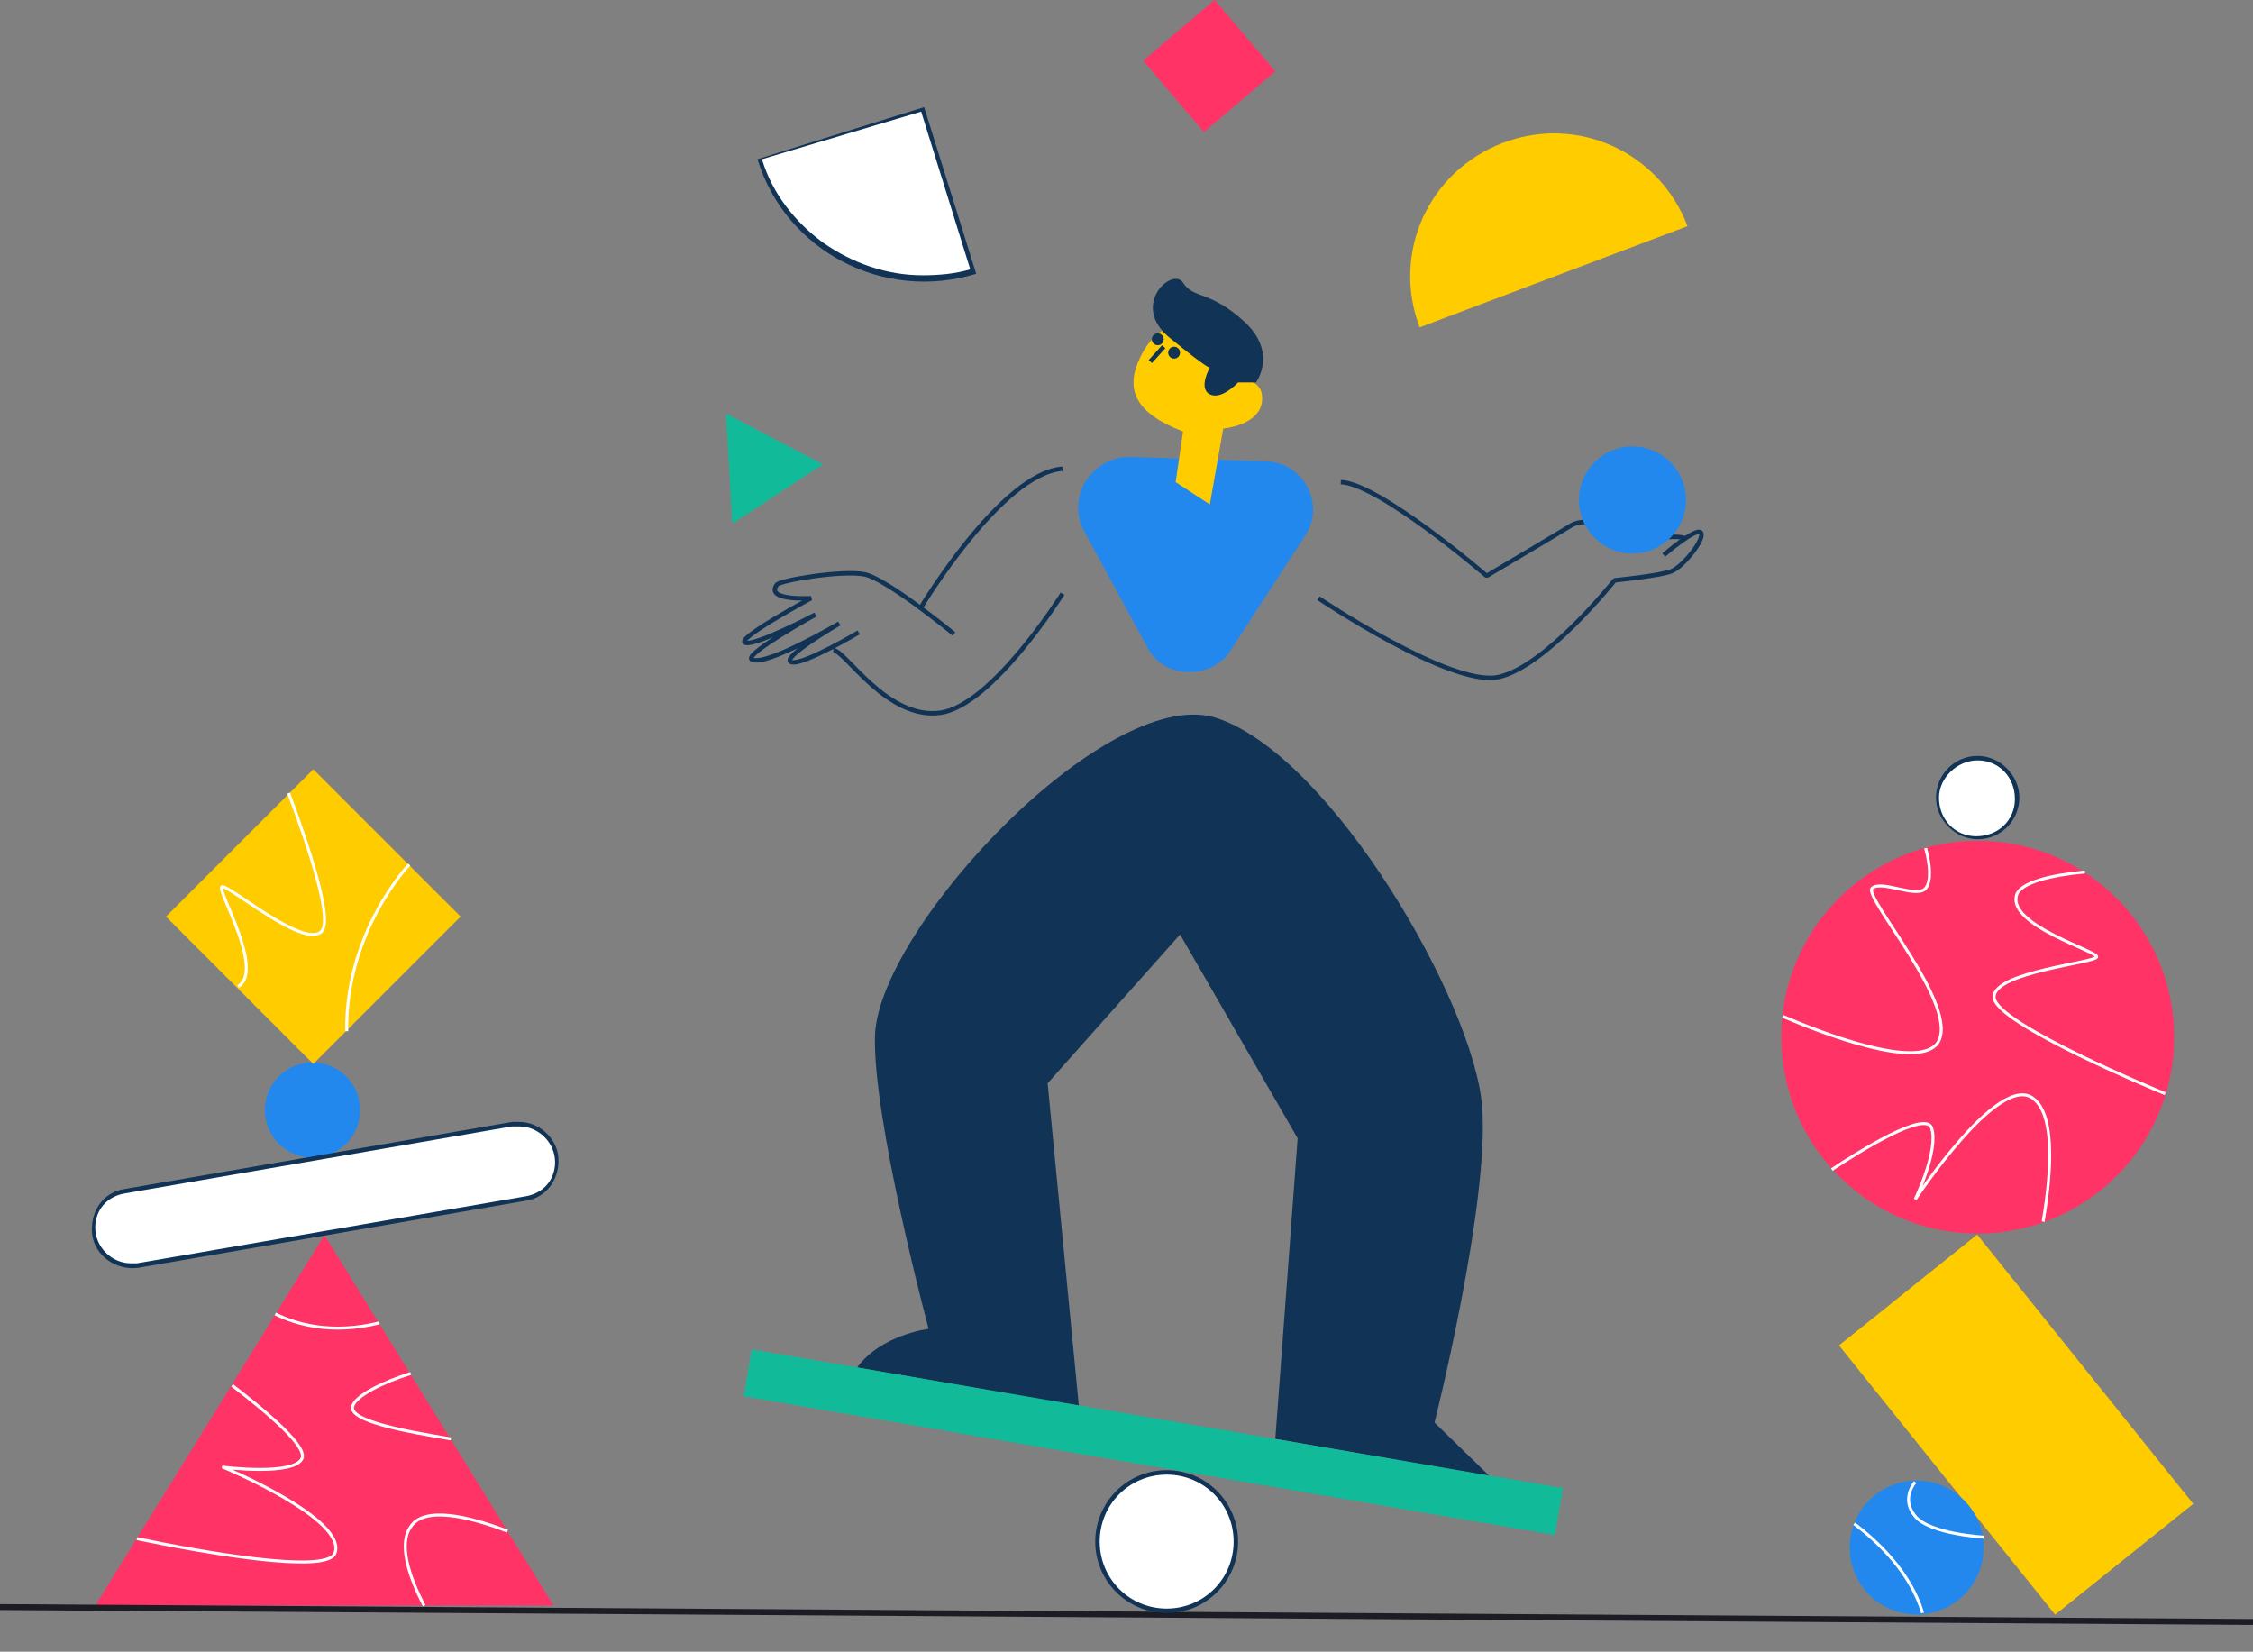 <svg width="1521" height="1115" viewBox="0 0 1521 1115" fill="none" xmlns="http://www.w3.org/2000/svg">
<rect x="0" y="0" width="1521" height="1115" fill="#808080" stroke="none"/>
<g clip-path="url(#clip0)">
<path d="M1335.15 832.734C1408.39 832.734 1467.76 773.369 1467.76 700.139C1467.76 626.91 1408.39 567.545 1335.15 567.545C1261.91 567.545 1202.54 626.91 1202.54 700.139C1202.54 773.369 1261.91 832.734 1335.15 832.734Z" fill="#FF3366"/>
<path d="M1379.34 824.698C1383.36 800.59 1389.39 753.378 1372.31 741.324C1349.21 724.247 1292.95 809.63 1292.95 809.63C1292.95 809.63 1309.02 776.482 1304 761.414C1299.98 749.36 1254.77 777.486 1236.69 789.54" stroke="white" stroke-width="2" stroke-miterlimit="10"/>
<path d="M1203.54 686.076C1231.67 698.131 1294.96 722.239 1308.02 704.157C1324.09 680.049 1257.79 605.716 1263.81 599.689C1269.84 593.662 1293.95 606.721 1299.98 599.689C1304 594.666 1302.99 583.617 1299.98 572.567" stroke="white" stroke-width="2" stroke-miterlimit="10"/>
<path d="M1407.48 588.64C1385.38 590.649 1363.27 595.672 1361.26 604.712C1356.24 624.802 1415.51 641.879 1415.51 645.897C1415.51 649.915 1346.2 655.942 1346.2 673.019C1346.2 691.1 1461.73 738.311 1461.73 738.311" stroke="white" stroke-width="2" stroke-miterlimit="10"/>
<path d="M373.724 1083.86H64.3L219.012 833.739L373.724 1083.86Z" fill="#FF3366"/>
<path d="M555.555 313.403L494.273 353.583L490.255 279.25L555.555 313.403Z" fill="#11BB99"/>
<path d="M156.723 935.194C182.843 955.284 206.954 976.379 203.94 984.415C198.917 996.469 150.695 990.442 150.695 990.442C150.695 990.442 235.083 1025.6 226.042 1048.7C220.014 1062.77 135.626 1047.7 92.427 1038.66" stroke="white" stroke-width="2" stroke-linejoin="round"/>
<path d="M342.575 1033.64C316.455 1023.59 286.316 1016.56 277.274 1030.62C269.237 1041.67 275.265 1062.77 286.316 1083.86" stroke="white" stroke-width="2" stroke-miterlimit="10"/>
<path d="M277.275 927.156C258.187 933.183 240.104 942.223 238.095 949.255C235.081 959.3 274.261 966.331 304.4 971.354" stroke="white" stroke-width="2" stroke-linejoin="round"/>
<path d="M958.407 220.989C939.32 170.764 964.435 115.516 1014.67 96.43C1064.9 77.345 1120.15 102.458 1139.24 152.683L958.407 220.989Z" fill="#FFCC00"/>
<path d="M876.028 768.446L796.663 630.829L707.251 731.279L728.348 949.257L578.659 923.139C594.733 901.04 626.881 897.022 626.881 897.022C626.881 897.022 588.705 754.383 590.715 698.131C594.733 623.797 750.45 459.058 822.783 485.176C900.139 512.297 995.578 678.04 1000.6 747.351C1005.62 812.644 968.453 960.306 968.453 960.306L1005.62 996.468L860.958 971.356L876.028 768.446Z" fill="#113355"/>
<path d="M731.37 357.605L774.569 436.961C782.606 453.033 802.698 458.055 818.772 450.019C823.795 447.006 827.814 443.992 830.828 438.97L881.059 361.623C895.123 340.528 880.054 312.402 854.938 311.398L761.509 308.384C736.393 309.389 720.319 335.506 731.37 357.605Z" fill="#2288EE"/>
<path d="M816.763 340.529L825.804 289.299C825.804 289.299 849.915 287.29 851.924 271.218C853.934 255.146 836.855 256.15 836.855 256.15C836.855 256.15 837.86 234.051 817.767 223.002C797.675 212.957 781.601 220.993 772.559 236.06C756.485 263.182 767.536 279.254 798.679 291.308L793.656 325.461" fill="#FFCC00"/>
<path d="M847.9 258.157C847.9 258.157 862.969 238.067 839.863 216.973C816.756 195.878 805.705 201.905 798.673 190.855C791.641 179.806 762.507 205.923 789.631 228.022C816.756 250.121 816.756 248.112 816.756 248.112C816.756 248.112 808.719 262.175 816.756 266.193C824.793 270.211 835.844 258.157 835.844 258.157" fill="#113355"/>
<path d="M785.614 234.047L776.572 244.092" stroke="#113355" stroke-width="3" stroke-miterlimit="10"/>
<path d="M792.648 242.083C794.868 242.083 796.667 240.284 796.667 238.065C796.667 235.846 794.868 234.047 792.648 234.047C790.429 234.047 788.63 235.846 788.63 238.065C788.63 240.284 790.429 242.083 792.648 242.083Z" fill="#113355"/>
<path d="M781.601 233.044C783.82 233.044 785.619 231.245 785.619 229.026C785.619 226.807 783.82 225.008 781.601 225.008C779.381 225.008 777.582 226.807 777.582 229.026C777.582 231.245 779.381 233.044 781.601 233.044Z" fill="#113355"/>
<path d="M717.304 316.418C676.115 319.432 621.865 409.837 621.865 409.837" stroke="#113355" stroke-width="3" stroke-linejoin="bevel"/>
<path d="M717.301 400.796C717.301 400.796 670.084 476.134 634.922 481.156C598.755 486.179 570.626 438.967 562.589 438.967" stroke="#113355" stroke-width="3" stroke-linejoin="bevel"/>
<path d="M579.671 426.915C579.671 426.915 542.499 449.014 534.462 447.005C525.421 444.996 566.61 420.888 566.61 420.888C566.61 420.888 515.375 451.023 507.338 444.996C503.319 440.978 550.536 414.861 550.536 414.861C550.536 414.861 510.351 435.955 503.319 433.946C495.282 431.937 547.523 403.811 547.523 403.811C547.523 403.811 516.379 405.82 524.416 394.771C526.425 391.757 568.62 384.725 583.689 387.739C598.758 390.753 643.966 427.919 643.966 427.919" stroke="#113355" stroke-width="3" stroke-linejoin="bevel"/>
<path d="M890.093 403.81C890.093 403.81 979.504 464.08 1011.65 457.049C1043.8 450.017 1090.01 391.756 1090.01 391.756C1090.01 391.756 1120.15 388.743 1128.19 385.729C1136.23 382.716 1151.29 363.63 1148.28 359.612C1145.27 355.594 1123.17 374.679 1123.17 374.679" stroke="#113355" stroke-width="3" stroke-linejoin="bevel"/>
<path d="M1104.08 366.645C1104.08 366.645 1129.2 359.613 1138.24 363.631" stroke="#113355" stroke-width="3" stroke-linejoin="bevel"/>
<path d="M1081.98 354.589C1081.98 354.589 1069.92 349.567 1060.88 354.589C1052.84 359.612 1003.62 388.742 1003.62 388.742C1003.62 388.742 931.282 326.463 905.162 325.458" stroke="#113355" stroke-width="3" stroke-linejoin="bevel"/>
<path d="M1102.07 373.675C1122.04 373.675 1138.24 357.485 1138.24 337.513C1138.24 317.541 1122.04 301.351 1102.07 301.351C1082.09 301.351 1065.9 317.541 1065.9 337.513C1065.9 357.485 1082.09 373.675 1102.07 373.675Z" fill="#2288EE"/>
<path d="M210.969 781.503C228.724 781.503 243.117 767.112 243.117 749.359C243.117 731.606 228.724 717.215 210.969 717.215C193.214 717.215 178.821 731.606 178.821 749.359C178.821 767.112 193.214 781.503 210.969 781.503Z" fill="#2288EE"/>
<path d="M623.868 187.84C599.757 187.84 575.646 179.804 555.554 165.741C535.461 151.678 520.392 131.588 513.359 107.48L622.863 73.327L657.021 182.818C645.97 186.836 634.919 187.84 623.868 187.84Z" fill="white"/>
<path d="M621.865 75.339L655.018 181.817C644.971 184.83 633.921 185.835 622.87 185.835C598.759 185.835 575.652 177.799 555.56 163.736C536.472 149.673 521.403 130.587 514.37 107.483L621.865 75.339ZM623.874 72.326L511.356 107.483C530.444 169.763 596.749 203.916 659.036 184.83L623.874 72.326Z" fill="#113355"/>
<path d="M507.483 910.945L502.066 942.63L1049.68 1036.23L1055.1 1004.55L507.483 910.945Z" fill="#11BB99"/>
<path d="M88.405 854.833C74.34 854.833 63.289 843.784 63.289 829.72C63.289 817.666 72.331 806.617 84.386 804.608L345.588 759.405C359.653 757.396 372.713 766.437 374.722 780.5C376.732 794.563 367.69 807.621 353.625 809.63L92.423 854.833C91.418 854.833 90.414 854.833 88.405 854.833Z" fill="white"/>
<path d="M350.61 760.409C363.67 760.409 374.721 771.458 374.721 784.517C374.721 796.571 366.684 805.611 354.628 807.62L92.421 852.823C91.417 852.823 89.408 852.823 88.403 852.823C75.343 852.823 64.292 841.774 64.292 828.715C64.292 816.661 72.329 807.62 84.385 805.611L345.587 760.409C347.596 760.409 348.6 760.409 350.61 760.409ZM350.61 757.395C348.6 757.395 347.596 757.395 345.587 757.395L84.385 802.598C69.315 804.607 60.273 818.67 62.283 833.738C64.292 847.801 78.357 857.846 93.426 855.837L354.628 810.634C369.698 808.625 378.739 794.562 376.73 779.494C374.721 767.44 363.67 757.395 350.61 757.395Z" fill="#113355"/>
<path d="M819.964 -0.063L771.755 40.945L812.768 89.148L860.977 48.14L819.964 -0.063Z" fill="#FF3366"/>
<path d="M1334.77 833.415L1241.53 908.233L1387.41 1089.98L1480.65 1015.17L1334.77 833.415Z" fill="#FFCC00"/>
<path d="M211.501 519.321L112.049 618.761L211.501 718.201L310.952 618.761L211.501 519.321Z" fill="#FFCC00"/>
<path d="M1335.15 565.535C1320.08 565.535 1308.02 553.481 1308.02 538.413C1308.02 523.346 1320.08 511.292 1335.15 511.292C1350.22 511.292 1362.27 523.346 1362.27 538.413C1362.27 553.481 1350.22 565.535 1335.15 565.535Z" fill="white"/>
<path d="M1335.14 513.3C1349.21 513.3 1360.26 524.349 1360.26 539.417C1360.26 553.48 1349.21 564.529 1334.14 564.529C1320.07 564.529 1309.02 553.48 1309.02 538.412C1309.02 525.354 1321.08 513.3 1335.14 513.3ZM1335.14 510.286C1319.07 510.286 1307.01 523.345 1307.01 538.412C1307.01 553.48 1320.07 566.538 1335.14 566.538C1351.22 566.538 1363.27 553.48 1363.27 538.412C1363.27 523.345 1350.21 510.286 1335.14 510.286Z" fill="#113355"/>
<path d="M1293.95 1089.89C1318.92 1089.89 1339.16 1069.65 1339.16 1044.68C1339.16 1019.72 1318.92 999.482 1293.95 999.482C1268.99 999.482 1248.75 1019.72 1248.75 1044.68C1248.75 1069.65 1268.99 1089.89 1293.95 1089.89Z" fill="#2288EE"/>
<path d="M185.855 886.976C199.92 894.007 224.031 901.039 256.179 893.003" stroke="white" stroke-width="2" stroke-linejoin="round"/>
<path d="M160.739 665.985C178.822 654.935 146.674 601.696 149.688 598.683C152.702 595.669 204.943 640.872 216.998 628.818C225.035 620.782 207.957 570.557 194.896 535.399" stroke="white" stroke-width="2" stroke-miterlimit="10"/>
<path d="M276.267 583.618C276.267 583.618 233.068 628.82 234.073 696.122" stroke="white" stroke-width="2" stroke-miterlimit="10"/>
<path d="M1251.76 1028.61C1267.83 1040.67 1289.93 1061.76 1297.97 1088.88" stroke="white" stroke-width="2" stroke-miterlimit="10"/>
<path d="M1292.95 1000.49C1292.95 1000.49 1282.91 1011.54 1292.95 1023.59C1303 1035.64 1339.17 1037.65 1339.17 1037.65" stroke="white" stroke-width="2" stroke-miterlimit="10"/>
<path d="M0 1084.86L1521 1094.91" stroke="#1C1D24" stroke-width="4" stroke-miterlimit="10"/>
<path d="M787.627 1087.88C761.506 1087.88 740.409 1066.78 740.409 1040.67C740.409 1014.55 761.506 993.454 787.627 993.454C813.747 993.454 834.844 1014.55 834.844 1040.67C834.844 1066.78 813.747 1087.88 787.627 1087.88Z" fill="white"/>
<path d="M787.621 995.462C812.737 995.462 832.829 1015.55 832.829 1040.66C832.829 1065.78 812.737 1085.87 787.621 1085.87C762.506 1085.87 742.413 1065.78 742.413 1040.66C742.413 1015.55 762.506 995.462 787.621 995.462ZM787.621 992.448C760.497 992.448 739.399 1014.55 739.399 1040.66C739.399 1067.79 761.501 1088.88 787.621 1088.88C814.746 1088.88 835.843 1066.78 835.843 1040.66C835.843 1014.55 814.746 992.448 787.621 992.448Z" fill="#113355"/>
</g>
<defs>
<clipPath id="clip0">
<rect width="1521" height="1115" fill="white"/>
</clipPath>
</defs>
</svg>
